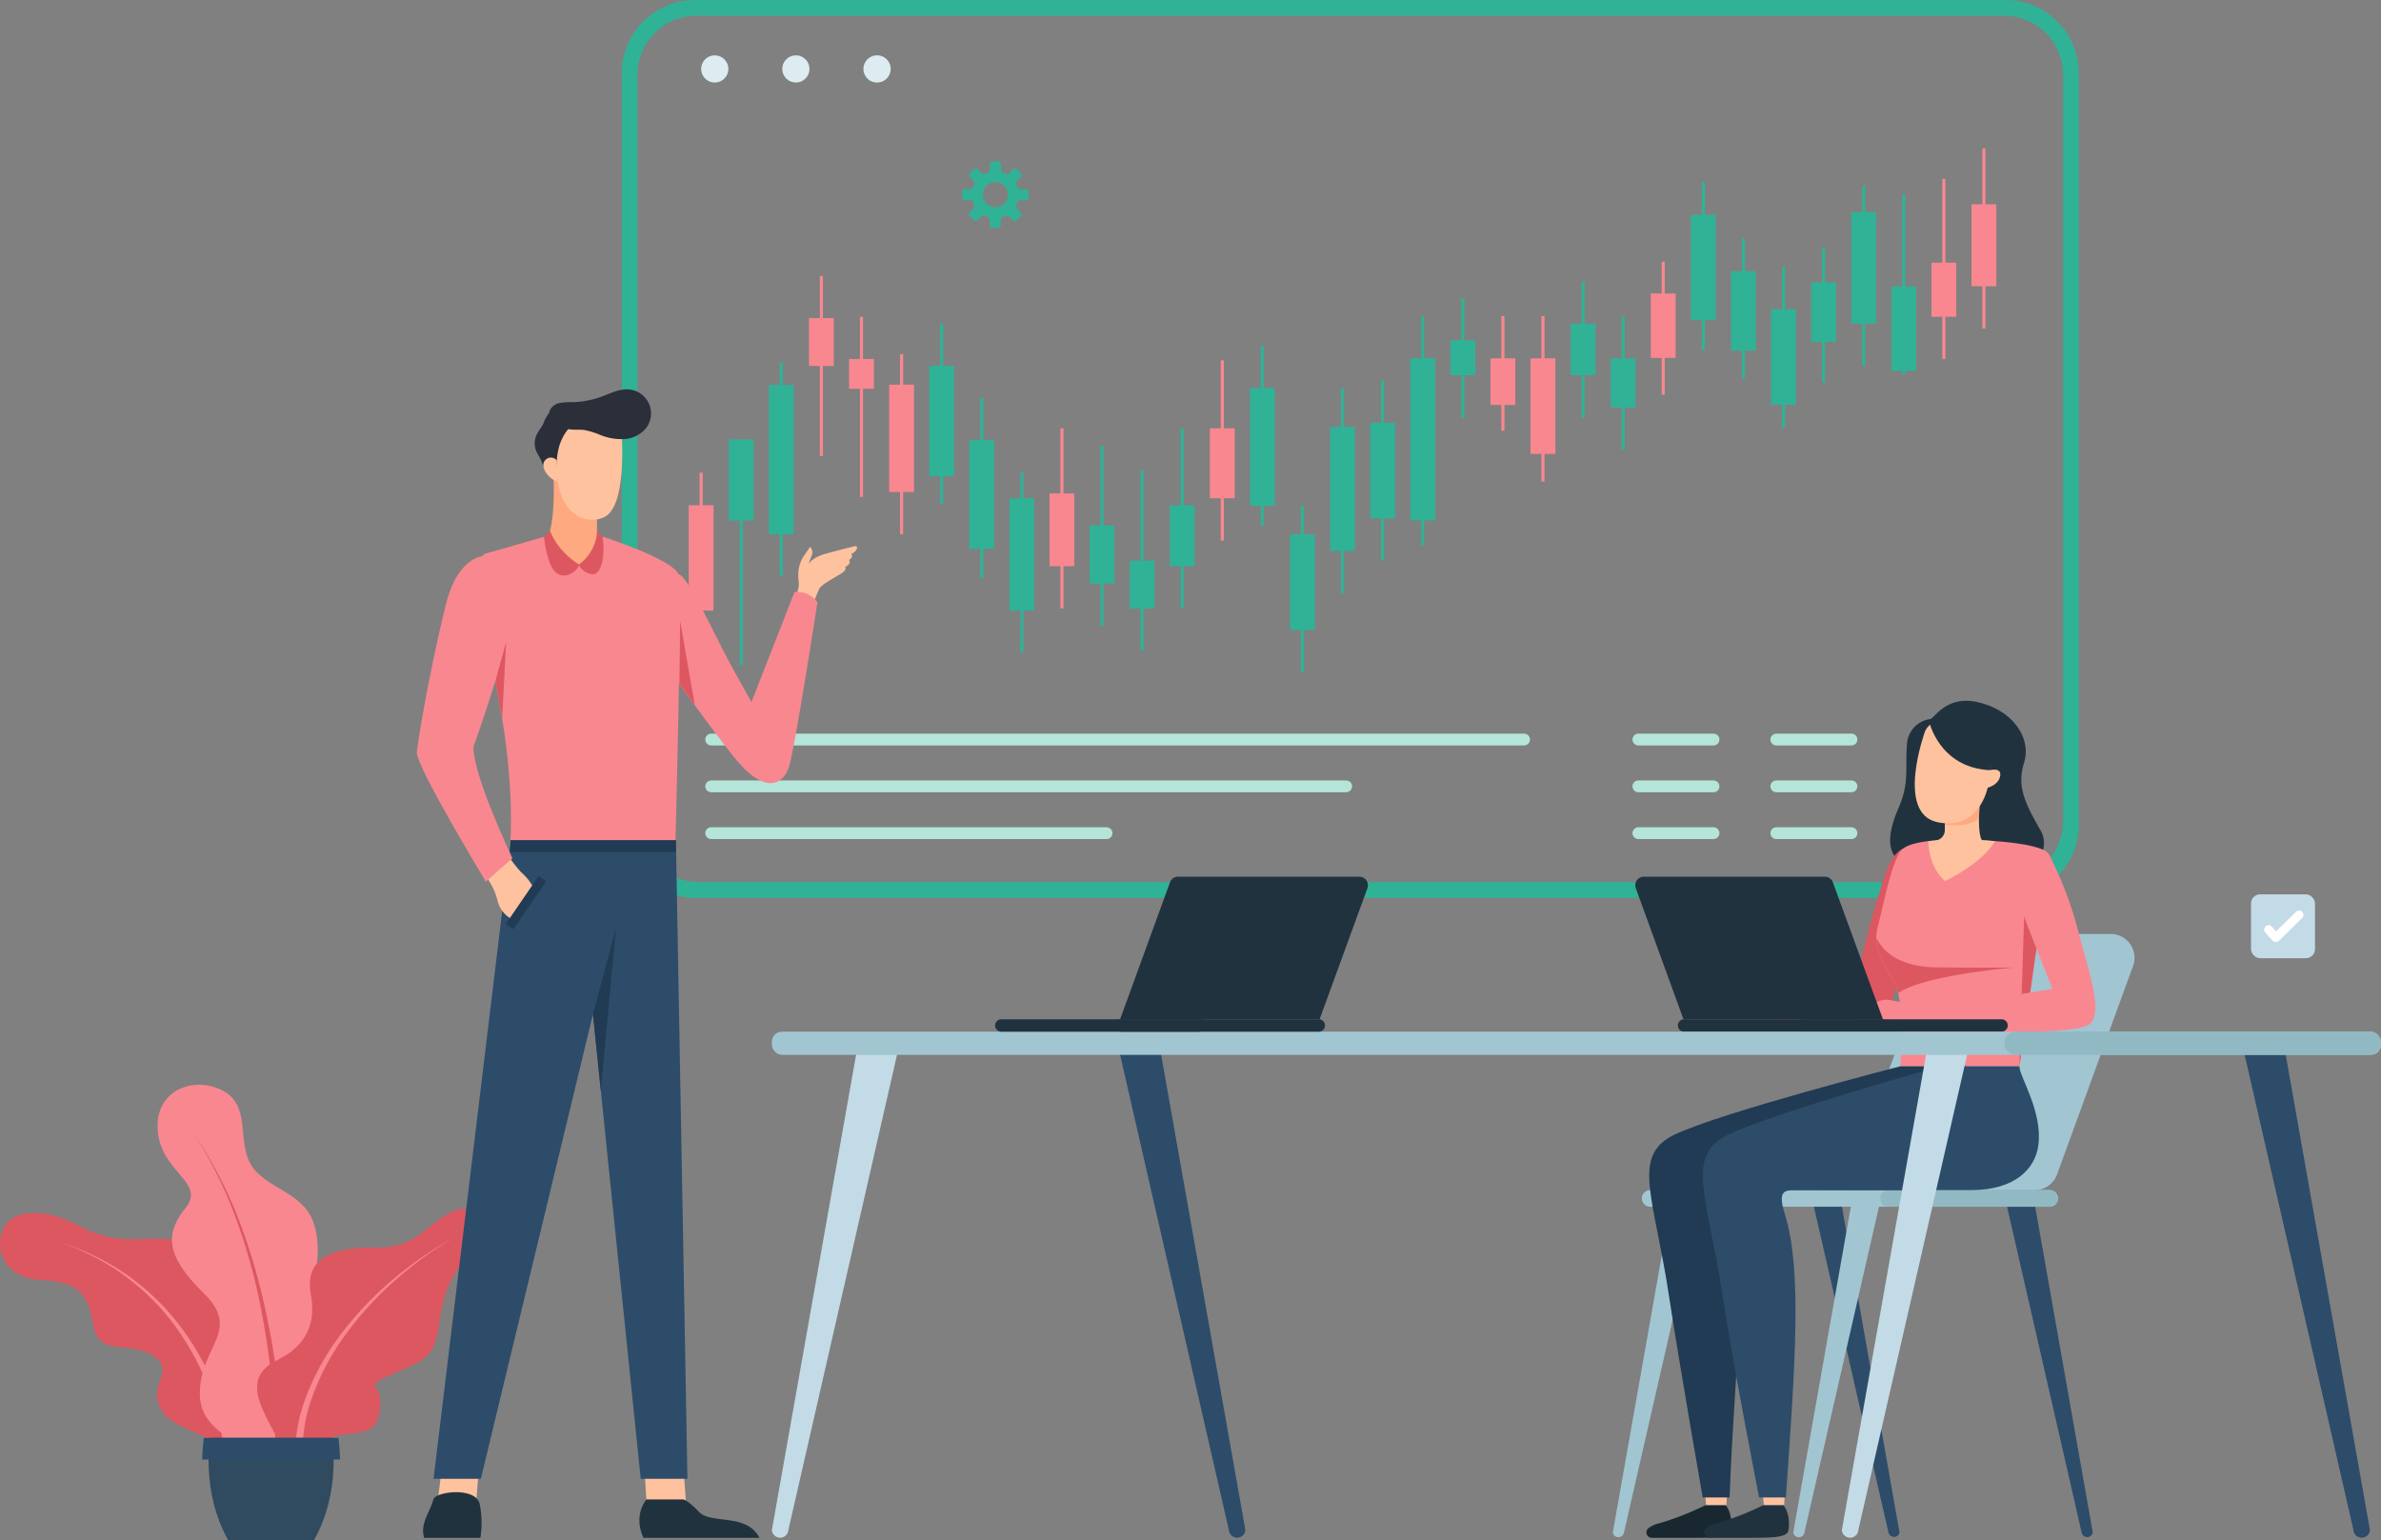 <?xml version="1.0" encoding="UTF-8" standalone="no"?>
<svg
   viewBox="0 0 605.848 391.94"
   version="1.1"
   id="svg2284"
   sodipodi:docname="hero.svg"
   width="605.848"
   height="391.94"
   inkscape:version="1.1 (c4e8f9ed74, 2021-05-24)"
   xmlns:inkscape="http://www.inkscape.org/namespaces/inkscape"
   xmlns:sodipodi="http://sodipodi.sourceforge.net/DTD/sodipodi-0.dtd"
   xmlns="http://www.w3.org/2000/svg"
   xmlns:svg="http://www.w3.org/2000/svg"
   xmlns:rdf="http://www.w3.org/1999/02/22-rdf-syntax-ns#"
   xmlns:cc="http://creativecommons.org/ns#"
   xmlns:dc="http://purl.org/dc/elements/1.1/">
  <rect x="0" y="0" width="605.848" height="391.94" fill="#808080" stroke="none"/>
  <sodipodi:namedview
     pagecolor="#ffffff"
     bordercolor="#666666"
     borderopacity="1"
     objecttolerance="10"
     gridtolerance="10"
     guidetolerance="10"
     inkscape:pageopacity="0"
     inkscape:pageshadow="2"
     inkscape:window-width="1920"
     inkscape:window-height="1025"
     id="namedview2286"
     showgrid="false"
     inkscape:zoom="2.455475"
     inkscape:cx="357.77192"
     inkscape:cy="109.95836"
     inkscape:window-x="0"
     inkscape:window-y="27"
     inkscape:window-maximized="1"
     inkscape:current-layer="svg2284"
     inkscape:pagecheckerboard="1" />
  <defs
     id="defs1968">
    <style
       id="style1966">.cls-1{fill:#fff;}.cls-2{fill:#f0faf7;}.cls-3{fill:#30b296;}.cls-4{fill:#dcecf0;}.cls-15,.cls-5,.cls-6,.cls-7,.cls-8,.cls-9{fill:none;}.cls-5{stroke:#b5e5d9;stroke-width:3px;}.cls-15,.cls-5{stroke-linecap:round;stroke-linejoin:round;}.cls-6,.cls-7{stroke:#f98790;}.cls-6,.cls-7,.cls-8,.cls-9{stroke-miterlimit:10;}.cls-6,.cls-8{stroke-width:0.79px;}.cls-7,.cls-9{stroke-width:6.32px;}.cls-8,.cls-9{stroke:#30b296;}.cls-10{fill:#dd5761;}.cls-11{fill:#f98790;}.cls-12{fill:#304a5f;}.cls-13{fill:#2c4c6a;}.cls-14{fill:#c3dbe6;}.cls-15{stroke:#fff;stroke-width:2.22px;}.cls-16{fill:#ffc29f;}.cls-17{fill:#ffa980;}.cls-18{fill:#2b2f3a;}.cls-19{fill:#21323f;}.cls-20{fill:#203b53;}.cls-21{fill:#a2c5d2;}.cls-22{fill:#91b9c4;}.cls-23{fill:#192730;}</style>
  </defs>
  <line
     class="cls-2"
     x1="30.593"
     y1="391.94"
     x2="635.587"
     y2="391.94"
     id="line1975"
     style="stroke-width:1.001" />
  <path
     id="rect1977"
     style="stroke-width:1.001"
     class="cls-3"
     d="M 176.924 0 C 166.558 0 158.213 8.345 158.213 18.711 L 158.213 209.76 C 158.213 220.126 166.558 228.471 176.924 228.471 L 510.252 228.471 C 520.618 228.471 528.963 220.126 528.963 209.76 L 528.963 18.711 C 528.963 8.345 520.618 0 510.252 0 L 176.924 0 z M 177.244 4 L 509.932 4 A 15.025 15 0 0 1 524.955 19 L 524.955 208.789 A 15.696 15.67 0 0 1 509.25 224.461 L 177.926 224.461 A 15.696 15.67 0 0 1 162.219 208.789 L 162.219 19 A 15.025 15 0 0 1 177.244 4 z " />
  <ellipse
     class="cls-4"
     cx="181.871"
     cy="17.54"
     id="circle1981"
     rx="3.466"
     ry="3.46"
     style="stroke-width:1.001" />
  <ellipse
     class="cls-4"
     cx="202.515"
     cy="17.54"
     id="circle1983"
     rx="3.466"
     ry="3.46"
     style="stroke-width:1.001" />
  <path
     class="cls-4"
     d="m 226.635,17.54 a 3.466,3.46 0 1 1 -3.466,-3.46 3.466,3.46 0 0 1 3.466,3.46 z"
     id="path1985"
     style="stroke-width:1.001" />
  <line
     class="cls-5"
     x1="180.96"
     y1="188.18"
     x2="387.8"
     y2="188.18"
     id="line1987" />
  <line
     class="cls-5"
     x1="180.96"
     y1="200.09"
     x2="342.535"
     y2="200.09"
     id="line1989" />
  <line
     class="cls-5"
     x1="180.96"
     y1="212"
     x2="281.565"
     y2="212"
     id="line1991" />
  <line
     class="cls-5"
     x1="416.888"
     y1="188.18"
     x2="436.009"
     y2="188.18"
     id="line1993" />
  <line
     class="cls-5"
     x1="416.888"
     y1="200.09"
     x2="436.009"
     y2="200.09"
     id="line1995" />
  <line
     class="cls-5"
     x1="416.888"
     y1="212"
     x2="436.009"
     y2="212"
     id="line1997" />
  <line
     class="cls-5"
     x1="451.985"
     y1="188.18"
     x2="471.107"
     y2="188.18"
     id="line1999" />
  <line
     class="cls-5"
     x1="451.985"
     y1="200.09"
     x2="471.107"
     y2="200.09"
     id="line2001" />
  <line
     class="cls-5"
     x1="451.985"
     y1="212"
     x2="471.107"
     y2="212"
     id="line2003" />
  <line
     class="cls-5"
     x1="487.093"
     y1="188.18"
     x2="506.215"
     y2="188.18"
     id="line2005" />
  <line
     class="cls-5"
     x1="487.093"
     y1="200.09"
     x2="506.215"
     y2="200.09"
     id="line2007" />
  <line
     class="cls-5"
     x1="487.093"
     y1="212"
     x2="506.215"
     y2="212"
     id="line2009" />
  <line
     class="cls-6"
     x1="504.812"
     y1="37.75"
     x2="504.812"
     y2="83.59"
     id="line2011" />
  <line
     class="cls-7"
     x1="504.812"
     y1="51.98"
     x2="504.812"
     y2="72.84"
     id="line2013" />
  <line
     class="cls-6"
     x1="494.616"
     y1="45.51"
     x2="494.616"
     y2="91.35"
     id="line2015" />
  <line
     class="cls-7"
     x1="494.616"
     y1="66.84"
     x2="494.616"
     y2="80.6"
     id="line2017" />
  <line
     class="cls-8"
     x1="484.419"
     y1="49.54"
     x2="484.419"
     y2="95.38"
     id="line2019" />
  <line
     class="cls-9"
     x1="484.419"
     y1="72.9"
     x2="484.419"
     y2="94.41"
     id="line2021" />
  <line
     class="cls-8"
     x1="474.212"
     y1="47.27"
     x2="474.212"
     y2="93.12"
     id="line2023" />
  <line
     class="cls-9"
     x1="474.212"
     y1="53.97"
     x2="474.212"
     y2="82.36"
     id="line2025" />
  <line
     class="cls-8"
     x1="464.015"
     y1="62.96"
     x2="464.015"
     y2="97.34"
     id="line2027" />
  <line
     class="cls-9"
     x1="464.015"
     y1="71.83"
     x2="464.015"
     y2="87"
     id="line2029" />
  <line
     class="cls-8"
     x1="453.808"
     y1="67.9"
     x2="453.808"
     y2="108.8"
     id="line2031" />
  <line
     class="cls-9"
     x1="453.808"
     y1="78.65"
     x2="453.808"
     y2="102.98"
     id="line2033" />
  <line
     class="cls-8"
     x1="443.612"
     y1="60.67"
     x2="443.612"
     y2="96.28"
     id="line2035" />
  <line
     class="cls-9"
     x1="443.612"
     y1="69.01"
     x2="443.612"
     y2="89.23"
     id="line2037" />
  <line
     class="cls-8"
     x1="433.415"
     y1="46.39"
     x2="433.415"
     y2="89.05"
     id="line2039" />
  <line
     class="cls-9"
     x1="433.415"
     y1="54.67"
     x2="433.415"
     y2="81.47"
     id="line2041" />
  <line
     class="cls-6"
     x1="423.208"
     y1="66.57"
     x2="423.208"
     y2="100.42"
     id="line2043" />
  <line
     class="cls-7"
     x1="423.208"
     y1="74.68"
     x2="423.208"
     y2="91.07"
     id="line2045" />
  <line
     class="cls-8"
     x1="413.011"
     y1="80.42"
     x2="413.011"
     y2="114.45"
     id="line2047" />
  <line
     class="cls-9"
     x1="413.011"
     y1="91.18"
     x2="413.011"
     y2="103.69"
     id="line2049" />
  <line
     class="cls-8"
     x1="402.815"
     y1="71.6"
     x2="402.815"
     y2="106.34"
     id="line2051" />
  <line
     class="cls-9"
     x1="402.815"
     y1="82.36"
     x2="402.815"
     y2="95.47"
     id="line2053" />
  <line
     class="cls-6"
     x1="392.608"
     y1="80.42"
     x2="392.608"
     y2="122.56"
     id="line2055" />
  <line
     class="cls-7"
     x1="392.608"
     y1="91.18"
     x2="392.608"
     y2="115.51"
     id="line2057" />
  <line
     class="cls-6"
     x1="382.411"
     y1="80.42"
     x2="382.411"
     y2="109.6"
     id="line2059" />
  <line
     class="cls-7"
     x1="382.411"
     y1="91.18"
     x2="382.411"
     y2="103.05"
     id="line2061" />
  <line
     class="cls-8"
     x1="372.214"
     y1="75.84"
     x2="372.214"
     y2="106.34"
     id="line2063" />
  <line
     class="cls-9"
     x1="372.214"
     y1="86.59"
     x2="372.214"
     y2="95.47"
     id="line2065" />
  <line
     class="cls-8"
     x1="362.007"
     y1="80.42"
     x2="362.007"
     y2="138.78"
     id="line2067" />
  <line
     class="cls-9"
     x1="362.007"
     y1="91.18"
     x2="362.007"
     y2="132.43"
     id="line2069" />
  <line
     class="cls-8"
     x1="351.811"
     y1="96.82"
     x2="351.811"
     y2="142.66"
     id="line2071" />
  <line
     class="cls-9"
     x1="351.811"
     y1="107.57"
     x2="351.811"
     y2="131.91"
     id="line2073" />
  <line
     class="cls-8"
     x1="341.614"
     y1="98.76"
     x2="341.614"
     y2="150.95"
     id="line2075" />
  <line
     class="cls-9"
     x1="341.614"
     y1="108.63"
     x2="341.614"
     y2="140.19"
     id="line2077" />
  <line
     class="cls-8"
     x1="331.407"
     y1="128.73"
     x2="331.407"
     y2="171.05"
     id="line2079" />
  <line
     class="cls-9"
     x1="331.407"
     y1="135.96"
     x2="331.407"
     y2="160.29"
     id="line2081" />
  <line
     class="cls-8"
     x1="321.21"
     y1="87.96"
     x2="321.21"
     y2="133.8"
     id="line2083" />
  <line
     class="cls-9"
     x1="321.21"
     y1="98.71"
     x2="321.21"
     y2="128.69"
     id="line2085" />
  <line
     class="cls-6"
     x1="311.014"
     y1="91.71"
     x2="311.014"
     y2="137.55"
     id="line2087" />
  <line
     class="cls-7"
     x1="311.014"
     y1="108.98"
     x2="311.014"
     y2="126.79"
     id="line2089" />
  <line
     class="cls-8"
     x1="300.807"
     y1="108.98"
     x2="300.807"
     y2="154.83"
     id="line2091" />
  <line
     class="cls-9"
     x1="300.807"
     y1="128.56"
     x2="300.807"
     y2="144.07"
     id="line2093" />
  <line
     class="cls-8"
     x1="290.61"
     y1="119.74"
     x2="290.61"
     y2="165.58"
     id="line2095" />
  <line
     class="cls-9"
     x1="290.61"
     y1="142.66"
     x2="290.61"
     y2="154.83"
     id="line2097" />
  <line
     class="cls-8"
     x1="280.403"
     y1="113.39"
     x2="280.403"
     y2="159.23"
     id="line2099" />
  <line
     class="cls-9"
     x1="280.403"
     y1="133.67"
     x2="280.403"
     y2="148.48"
     id="line2101" />
  <line
     class="cls-6"
     x1="270.207"
     y1="108.98"
     x2="270.207"
     y2="154.83"
     id="line2103" />
  <line
     class="cls-7"
     x1="270.207"
     y1="125.56"
     x2="270.207"
     y2="144.07"
     id="line2105" />
  <line
     class="cls-8"
     x1="260.01"
     y1="120.28"
     x2="260.01"
     y2="166.12"
     id="line2107" />
  <line
     class="cls-9"
     x1="260.01"
     y1="126.81"
     x2="260.01"
     y2="155.37"
     id="line2109" />
  <line
     class="cls-8"
     x1="249.803"
     y1="101.21"
     x2="249.803"
     y2="147.06"
     id="line2111" />
  <line
     class="cls-9"
     x1="249.803"
     y1="111.97"
     x2="249.803"
     y2="139.65"
     id="line2113" />
  <line
     class="cls-8"
     x1="239.606"
     y1="82.35"
     x2="239.606"
     y2="128.2"
     id="line2115" />
  <line
     class="cls-9"
     x1="239.606"
     y1="93.11"
     x2="239.606"
     y2="121.14"
     id="line2117" />
  <line
     class="cls-6"
     x1="229.409"
     y1="90.11"
     x2="229.409"
     y2="135.95"
     id="line2119" />
  <line
     class="cls-7"
     x1="229.409"
     y1="97.87"
     x2="229.409"
     y2="125.2"
     id="line2121" />
  <line
     class="cls-6"
     x1="219.203"
     y1="80.6"
     x2="219.203"
     y2="126.44"
     id="line2123" />
  <line
     class="cls-7"
     x1="219.203"
     y1="91.35"
     x2="219.203"
     y2="98.93"
     id="line2125" />
  <line
     class="cls-6"
     x1="209.006"
     y1="70.19"
     x2="209.006"
     y2="116.04"
     id="line2127" />
  <line
     class="cls-7"
     x1="209.006"
     y1="80.95"
     x2="209.006"
     y2="93.12"
     id="line2129" />
  <line
     class="cls-8"
     x1="198.809"
     y1="92.32"
     x2="198.809"
     y2="146.72"
     id="line2131" />
  <line
     class="cls-9"
     x1="198.809"
     y1="97.96"
     x2="198.809"
     y2="135.96"
     id="line2133" />
  <line
     class="cls-8"
     x1="188.602"
     y1="123.44"
     x2="188.602"
     y2="169.28"
     id="line2135" />
  <line
     class="cls-9"
     x1="188.602"
     y1="111.81"
     x2="188.602"
     y2="132.44"
     id="line2137" />
  <line
     class="cls-6"
     x1="178.406"
     y1="120.27"
     x2="178.406"
     y2="166.12"
     id="line2139" />
  <line
     class="cls-7"
     x1="178.406"
     y1="128.56"
     x2="178.406"
     y2="155.36"
     id="line2141" />
  <path
     class="cls-3"
     d="m 261.102,48.13 h -1.522 a 0.651,0.65 0 0 1 -0.611,-0.43 4.527,4.52 0 0 0 -0.361,-0.88 0.641,0.64 0 0 1 0.12,-0.73 l 1.082,-1.08 a 0.631,0.63 0 0 0 0,-0.9 l -1.082,-1.09 a 0.651,0.65 0 0 0 -0.911,0 l -1.082,1.08 a 0.641,0.64 0 0 1 -0.731,0.12 6.641,6.63 0 0 0 -0.871,-0.36 0.651,0.65 0 0 1 -0.441,-0.61 v -1.52 a 0.631,0.63 0 0 0 -0.641,-0.64 h -1.533 a 0.631,0.63 0 0 0 -0.641,0.64 v 1.52 a 0.651,0.65 0 0 1 -0.441,0.61 6.641,6.63 0 0 0 -0.871,0.36 0.641,0.64 0 0 1 -0.731,-0.12 l -1.082,-1.08 a 0.651,0.65 0 0 0 -0.911,0 l -1.082,1.09 a 0.631,0.63 0 0 0 0,0.9 l 1.082,1.08 a 0.641,0.64 0 0 1 0.12,0.73 4.527,4.52 0 0 0 -0.361,0.88 0.651,0.65 0 0 1 -0.611,0.43 h -1.522 a 0.651,0.65 0 0 0 -0.651,0.64 v 1.54 a 0.651,0.65 0 0 0 0.651,0.64 h 1.482 a 0.651,0.65 0 0 1 0.611,0.43 4.708,4.7 0 0 0 0.361,0.87 0.641,0.64 0 0 1 -0.12,0.73 l -1.082,1.08 a 0.651,0.65 0 0 0 0,0.91 l 1.082,1.09 a 0.651,0.65 0 0 0 0.911,0 l 1.082,-1.08 a 0.611,0.61 0 0 1 0.731,-0.12 6.641,6.63 0 0 0 0.871,0.36 0.631,0.63 0 0 1 0.441,0.6 v 1.53 a 0.641,0.64 0 0 0 0.641,0.64 h 1.533 a 0.641,0.64 0 0 0 0.641,-0.64 v -1.48 a 0.631,0.63 0 0 1 0.441,-0.6 6.641,6.63 0 0 0 0.871,-0.4 0.611,0.61 0 0 1 0.731,0.12 l 1.082,1.08 a 0.651,0.65 0 0 0 0.911,0 l 1.082,-1.09 a 0.651,0.65 0 0 0 0,-0.91 l -1.082,-1.08 a 0.641,0.64 0 0 1 -0.12,-0.73 4.708,4.7 0 0 0 0.361,-0.87 0.651,0.65 0 0 1 0.611,-0.43 h 1.522 a 0.651,0.65 0 0 0 0.651,-0.64 v -1.55 a 0.651,0.65 0 0 0 -0.611,-0.64 z m -7.823,4.6 a 3.195,3.19 0 1 1 3.195,-3.19 3.185,3.18 0 0 1 -3.195,3.19 z"
     id="path2143"
     style="stroke-width:1.001" />
  <path
     class="cls-10"
     d="m 59.039,372.35 c 0,-4.91 9.536,-18.72 8.083,-24.23 -2.905,-11 -13.412,-7.76 -12.39,-20.13 0.591,-7.1 -3.916,-13.69 -17.469,-12.74 -13.552,0.95 -16.687,-4.32 -23.699,-5.97 -7.012,-1.65 -11.649,-0.11 -13.142,4.45 -1.492,4.56 0.791,11.33 9.636,11.94 8.845,0.61 12.11,2.2 13.622,11.2 1.512,9 9.135,3.72 15.776,8.5 5.379,3.88 -3.005,7.53 2.374,14.5 3.275,4.24 14.584,5.19 17.208,12.48 z"
     id="path2145"
     style="stroke-width:1.001" />
  <path
     class="cls-11"
     d="M 57.216,370.76 A 67.531,67.42 0 0 0 44.455,337.28 59.708,59.61 0 0 0 15.327,316.16 60.159,60.06 0 0 1 45.247,336.68 68.923,68.81 0 0 1 59.19,370.54 Z"
     id="path2147"
     style="stroke-width:1.001" />
  <path
     class="cls-11"
     d="m 71.129,370.32 c 0,0 -19.963,-2.9 -20.273,-15.24 -0.311,-12.34 10.878,-16.35 1.002,-26 -9.876,-9.65 -9.826,-15.27 -4.628,-21.74 5.199,-6.47 -6.18,-8.95 -7.092,-19.53 -0.911,-10.58 9.335,-14.1 16.547,-10.29 7.212,3.81 3.616,12.62 7.092,18.71 3.476,6.09 13.292,7 15.966,14.77 2.674,7.77 -0.391,14.37 0.26,20.21 0.651,5.84 7.893,12 9.015,20.61 1.122,8.61 -14.253,17.92 -17.889,18.5 z"
     id="path2149"
     style="stroke-width:1.001" />
  <path
     class="cls-10"
     d="m 70.047,374.11 a 187.909,187.6 0 0 0 -0.881,-22.33 197.535,197.21 0 0 0 -3.446,-22.13 150.618,150.37 0 0 0 -6.37,-21.48 112.685,112.5 0 0 0 -10.177,-20 114.068,113.88 0 0 1 10.637,19.8 151.95,151.7 0 0 1 6.841,21.46 196.673,196.35 0 0 1 4.007,22.19 186.577,186.27 0 0 1 1.382,22.56 z"
     id="path2151"
     style="stroke-width:1.001" />
  <path
     class="cls-10"
     d="m 96.421,360.16 c 2.003,-9.06 -5.168,-6.63 3.255,-10.41 8.424,-3.78 10.828,-4 12.02,-12.68 1.192,-8.68 3.516,-14.77 10.067,-18.78 6.551,-4.01 0.26,-13.37 -6.801,-9.91 -7.062,3.46 -9.065,9.32 -19.382,9.08 -11.629,-0.27 -18.16,3.05 -16.477,12 1.312,7 -1.002,12.93 -8.374,16.52 -12.561,6.12 0.561,17.48 4.407,29.93 6.661,-17.1 19.292,-6.7 21.285,-15.75 z"
     id="path2153"
     style="stroke-width:1.001" />
  <path
     class="cls-11"
     d="m 75.276,374.18 a 41.198,41.13 0 0 1 2.624,-18.8 63.855,63.75 0 0 1 9.265,-16.43 85.641,85.5 0 0 1 13.021,-13.54 97.21,97.05 0 0 1 15.475,-10.61 96.449,96.29 0 0 0 -15.145,11 85.821,85.68 0 0 0 -12.571,13.76 63.194,63.09 0 0 0 -8.644,16.31 39.585,39.52 0 0 0 -2.003,18 z"
     id="path2155"
     style="stroke-width:1.001" />
  <path
     class="cls-12"
     d="m 53.52,365.87 h 30.931 c 0,0 2.534,13.42 -4.568,26.07 H 58.078 c -7.092,-12.65 -4.557,-26.07 -4.557,-26.07 z"
     id="path2157"
     style="stroke-width:1.001" />
  <path
     class="cls-13"
     d="m 51.427,371.37 c 0.13,-3.42 0.431,-5.5 0.431,-5.5 h 34.246 c 0,0 0.311,2.08 0.441,5.5 z"
     id="path2159"
     style="stroke-width:1.001" />
  <rect
     class="cls-14"
     x="572.774"
     y="227.57"
     width="16.277"
     height="16.25"
     rx="2.304"
     id="rect2161"
     style="stroke-width:1.001" />
  <polyline
     class="cls-15"
     points="618.53 299.67 620.38 301.73 626.29 295.93"
     id="polyline2163"
     transform="matrix(1.002,0,0,1,-42.528,-63.13)" />
  <polygon
     class="cls-16"
     points="215.44,429 216.67,445.84 206.65,445.84 205.67,429.62 "
     id="polygon2165"
     transform="matrix(1.002,0,0,1,-42.528,-63.13)" />
  <polygon
     class="cls-16"
     points="164.38,432.35 163.36,445.48 153.59,445.18 155.34,430.96 "
     id="polygon2167"
     transform="matrix(1.002,0,0,1,-42.528,-63.13)" />
  <polygon
     class="cls-13"
     points="152.54,439.42 164.55,439.42 193.02,321.19 205.15,439.42 217.01,439.42 214.09,276.94 172.15,276.94 "
     id="polygon2169"
     transform="matrix(1.002,0,0,1,-42.528,-63.13)" />
  <path
     class="cls-16"
     d="m 201.433,154.02 c 0,0 2.003,-3.82 1.833,-5.58 -0.17,-1.76 -0.501,-4.27 1.292,-7 0.421,-0.63 1.583,-2.3 1.583,-2.3 a 2.093,2.09 0 0 1 0.461,2.1 18.53,18.5 0 0 0 -0.841,2.24 c 0,0 0.871,-1.57 4.167,-2.53 1.543,-0.45 7.623,-2 7.623,-2 0.861,0 0.741,1.24 -0.952,2 0,0 0.751,0.78 -0.631,1.56 0,0 1.002,0.73 -0.952,1.8 0,0 0.761,0.61 -1.222,1.8 -1.773,1.06 -4.638,2.59 -5.269,3.6 a 39.886,39.82 0 0 0 -2.214,6 z"
     id="path2171"
     style="stroke-width:1.001" />
  <path
     class="cls-11"
     d="m 138.41,136.59 c 0,0 -12.22,3.57 -15.025,4.3 -2.805,0.73 0,18.38 3.796,38.65 3.796,20.27 2.694,34.27 2.694,34.27 h 42.009 c 0,0 1.753,-65.45 0.781,-67.67 -1.753,-4 -19.372,-9.6 -19.372,-9.6 z"
     id="path2173"
     style="stroke-width:1.001" />
  <path
     class="cls-17"
     d="m 140.874,122.09 c 0,0 0.411,10.05 -1.342,14.08 l 2.144,4.06 5.649,3.43 3.576,-2.68 1.002,-3.06 v -15.83 z"
     id="path2175"
     style="stroke-width:1.001" />
  <path
     class="cls-18"
     d="m 136.397,114.67 a 5.319,5.31 0 0 1 0.12,-4 c 0.471,-1 1.252,-1.88 1.753,-2.89 a 9.245,9.23 0 0 1 1.372,-2.6 3.145,3.14 0 0 1 2.785,-0.74 5.108,5.1 0 0 1 2.544,1.48 7.462,7.45 0 0 1 1.953,3.56 12.02,12 0 0 1 -0.14,4.95 8.294,8.28 0 0 1 -1.743,4.11 4.808,4.8 0 0 1 -3.135,1.53 c -1.172,0.1 -2.865,-0.23 -3.526,-1.33 -0.321,-0.53 -0.471,-1.17 -0.761,-1.73 -0.391,-0.8 -0.851,-1.52 -1.222,-2.34 z"
     id="path2177"
     style="stroke-width:1.001" />
  <path
     class="cls-16"
     d="m 157.892,106.08 c 0,0 2.434,22.27 -4.087,25.47 -4.227,2.08 -10.958,-0.14 -12.02,-10.06 -1.062,-9.92 3.446,-14.75 8.664,-15.41 a 24.43,24.39 0 0 1 7.442,0 z"
     id="path2179"
     style="stroke-width:1.001" />
  <path
     class="cls-16"
     d="m 141.675,117.16 a 1.923,1.92 0 0 0 -3.005,0 c -1.462,1.66 1.212,5.11 3.235,5.28 z"
     id="path2181"
     style="stroke-width:1.001" />
  <path
     class="cls-18"
     d="m 145.091,109.26 c 1.212,0.16 2.444,0 3.646,0.17 a 19.843,19.81 0 0 1 4.077,1.28 14.193,14.17 0 0 0 6.24,1 7.703,7.69 0 0 0 5.449,-2.92 6.15,6.14 0 0 0 -4.477,-9.7 c -2.414,-0.2 -4.678,1 -6.951,1.84 a 23.569,23.53 0 0 1 -7.572,1.41 14.604,14.58 0 0 0 -3.175,0.22 3.466,3.46 0 0 0 -2.434,1.87 c -0.501,1.27 0.321,2.25 1.252,3 a 8.214,8.2 0 0 0 3.946,1.83 z"
     id="path2183"
     style="stroke-width:1.001" />
  <path
     class="cls-10"
     d="m 139.952,134.96 c 0,0 1.412,4.86 7.372,8.7 -0.19,1.82 -5.309,5.52 -7.492,-0.57 a 31.332,31.28 0 0 1 -1.422,-6.5 z"
     id="path2185"
     style="stroke-width:1.001" />
  <path
     class="cls-10"
     d="m 147.324,143.66 a 11.489,11.47 0 0 0 4.628,-8.54 l 1.372,1.42 c 0,0 1.002,6.07 -1.132,8.87 -1.472,1.92 -4.668,-0.54 -4.868,-1.75 z"
     id="path2187"
     style="stroke-width:1.001" />
  <path
     class="cls-16"
     d="m 127.021,214.45 c 0,0 4.237,6.41 6.01,7.87 a 14.935,14.91 0 0 1 3.235,4.55 l -5.389,7.31 a 7.162,7.15 0 0 1 -4.257,-4.94 c -1.002,-3.86 -2.003,-4.29 -3.666,-8 l -1.683,-3.72 z"
     id="path2189"
     style="stroke-width:1.001" />
  <path
     class="cls-11"
     d="m 122.744,141.53 c 0,0 -6.22,0.38 -9.145,11.76 -2.925,11.38 -6.561,30.08 -7.532,38.06 -0.411,3.37 17.579,33 17.579,33 0,0 3.576,-3.24 6.751,-5.94 0,0 -9.936,-20.75 -9.936,-28.33 0,0 8.915,-24.75 9.205,-32.23 0.29,-7.48 0.361,-15.54 -6.921,-16.32 z"
     id="path2191"
     style="stroke-width:1.001" />
  <path
     class="cls-11"
     d="m 172.696,146.14 c 2.334,0.35 9.446,16.19 13.973,24.36 l 4.537,8.16 10.948,-28 a 6.24,6.23 0 0 1 5.85,2.63 c 0,0 -5.85,37.77 -7.302,42 -1.452,4.23 -6.01,7.29 -14.023,-2.77 -8.013,-10.06 -21.906,-29.61 -23.038,-31.8 -1.132,-2.19 -4.437,-16.62 9.055,-14.58 z"
     id="path2193"
     style="stroke-width:1.001" />
  <path
     class="cls-19"
     d="m 164.463,381.54 h 9.365 c 0,0 1.002,0 4.087,3.21 3.085,3.21 12.02,0.15 15.345,6.57 h -29.519 c 0,0 -2.785,-5.11 0.721,-9.78 z"
     id="path2195"
     style="stroke-width:1.001" />
  <path
     class="cls-19"
     d="m 107.93,391.32 c -1.122,-3.75 1.512,-6.47 2.334,-9.78 0.511,-2 10.768,-3.3 11.789,1.17 a 24.54,24.5 0 0 1 0.19,8.61 z"
     id="path2197"
     style="stroke-width:1.001" />
  <rect
     class="cls-20"
     x="-121.763"
     y="239.124"
     width="14.738"
     height="2.333"
     transform="matrix(0.565,-0.825,0.826,0.563,0,0)"
     id="rect2199"
     style="stroke-width:1.001" />
  <rect
     class="cls-20"
     x="129.906"
     y="213.81"
     width="42.069"
     height="3.01"
     id="rect2201"
     style="stroke-width:1.001" />
  <polygon
     class="cls-20"
     points="193.02,321.19 198.85,299.38 195.01,340.61 "
     id="polygon2203"
     transform="matrix(1.002,0,0,1,-42.528,-63.13)" />
  <polygon
     class="cls-10"
     points="214.97,237.12 215.16,221.13 218.88,242.51 "
     id="polygon2205"
     transform="matrix(1.002,0,0,1,-42.528,-63.13)" />
  <path
     class="cls-10"
     d="m 126.06,173.27 2.724,-9.9 -1.002,19.35 c 0,0 -1.653,-8.46 -1.723,-9.45 z"
     id="path2207"
     style="stroke-width:1.001" />
  <path
     class="cls-13"
     d="m 529.673,389.95 -19.452,-85 h 7.262 l 15.025,85 a 1.442,1.44 0 0 1 -2.835,0 z"
     id="path2209"
     style="stroke-width:1.001" />
  <path
     class="cls-13"
     d="m 480.522,389.95 -19.452,-85 h 7.242 l 15.025,85 a 1.442,1.44 0 0 1 -2.815,0 z"
     id="path2211"
     style="stroke-width:1.001" />
  <path
     class="cls-21"
     d="m 413.222,389.95 19.452,-85 h -7.272 l -15.025,85 a 1.442,1.44 0 0 0 2.845,0 z"
     id="path2213"
     style="stroke-width:1.001" />
  <path
     class="cls-21"
     d="m 537.065,237.65 h -39.565 a 6.08,6.07 0 0 0 -5.699,4 l -19.342,53.06 a 6.07,6.06 0 0 0 5.699,8.13 h 39.555 a 6.08,6.07 0 0 0 5.709,-4 l 19.342,-53.06 a 6.07,6.06 0 0 0 -5.699,-8.13 z"
     id="path2215"
     style="stroke-width:1.001" />
  <path
     class="cls-21"
     d="M 521.54,307.06 H 419.883 a 2.113,2.11 0 0 1 -2.113,-2.12 v 0 a 2.113,2.11 0 0 1 2.113,-2.11 h 101.657 a 2.123,2.12 0 0 1 2.123,2.11 v 0 a 2.123,2.12 0 0 1 -2.123,2.12 z"
     id="path2217"
     style="stroke-width:1.001" />
  <path
     class="cls-22"
     d="m 521.54,307.06 h -40.997 a 2.123,2.12 0 0 1 -2.123,-2.12 v 0 a 2.123,2.12 0 0 1 2.123,-2.11 h 40.997 a 2.123,2.12 0 0 1 2.123,2.11 v 0 a 2.123,2.12 0 0 1 -2.123,2.12 z"
     id="path2219"
     style="stroke-width:1.001" />
  <path
     class="cls-21"
     d="m 459.137,389.95 19.452,-85 h -7.272 l -15.025,85 a 1.442,1.44 0 0 0 2.845,0 z"
     id="path2221"
     style="stroke-width:1.001" />
  <path
     class="cls-19"
     d="m 491.55,182.92 a 6.861,6.85 0 0 0 -6.33,6.63 c -0.491,6.32 0.651,9.6 -2.083,15.92 -2.734,6.32 -4.928,14.81 6.461,15.58 11.389,0.77 14.905,0.3 18.41,3 3.506,2.7 15.455,-5.54 11.178,-12.84 -4.277,-7.3 -5.92,-11.47 -4.167,-17.11 1.753,-5.64 -1.943,-11.82 -8.764,-14.49 -5.729,-2.21 -10.427,-1.87 -14.704,3.31 z"
     id="path2223"
     style="stroke-width:1.001" />
  <path
     class="cls-10"
     d="m 488.586,219.11 c 0,0 1.593,5 -2.324,19.25 -3.916,14.25 -5.199,19 -8.895,21.69 -2.284,1.65 -28.186,1.65 -28.186,1.65 v -7.29 l 22.787,-2.77 c 0,0 2.885,-14.12 5.8,-23 1.002,-3.06 2.704,-11 6.3,-12.59 3.596,-1.59 4.517,3.06 4.517,3.06 z"
     id="path2225"
     style="stroke-width:1.001" />
  <path
     class="cls-11"
     d="m 517.854,243.52 c -1.082,8.06 -4.007,27.81 -4.007,27.81 h -30.29 c 0,0 0.911,-12.08 -0.571,-18.64 a 9.856,9.84 0 0 0 -1.072,-2.95 c -2.354,-3.75 -4.457,-7.25 -4.477,-11.11 a 10.958,10.94 0 0 1 0.381,-2.89 c 1.362,-5.05 3.406,-16.24 5.94,-19.35 2.534,-3.11 15.165,-2.72 15.165,-2.72 0,0 16.507,0.05 21.455,2.81 1.312,0.74 1.823,2.4 1.923,4.38 0.341,6.17 -3.646,16.56 -4.447,22.66 z"
     id="path2227"
     style="stroke-width:1.001" />
  <path
     class="cls-10"
     d="m 512.966,246.15 c 0,0 -23.098,1.85 -29.979,6.54 a 9.856,9.84 0 0 0 -1.072,-2.95 c -2.354,-3.75 -4.457,-7.25 -4.477,-11.11 1.533,3.17 5.429,7.39 15.365,7.52 15.976,0.18 20.163,0 20.163,0 z"
     id="path2229"
     style="stroke-width:1.001" />
  <path
     class="cls-10"
     d="m 517.854,243.52 c -1.082,8.06 -4.007,27.81 -4.007,27.81 l 1.452,-46.67 7.012,-3.8 c 0.331,6.17 -3.656,16.56 -4.457,22.66 z"
     id="path2231"
     style="stroke-width:1.001" />
  <path
     class="cls-11"
     d="m 506.205,255.33 c 0,0 -14.454,0.53 -19.031,0.83 a 31.802,31.75 0 0 0 -6.681,-1.75 c -3.876,-0.3 -7.282,3.57 -8.304,7.29 h 33.485 z"
     id="path2233"
     style="stroke-width:1.001" />
  <path
     class="cls-11"
     d="m 521.67,218.03 a 94.535,94.38 0 0 1 7.012,18.44 c 2.775,10.5 6.571,21.15 3.065,24.06 -3.506,2.91 -26.043,1.75 -26.043,1.75 l -0.581,-7.87 17.138,-2.77 c 0,0 -6.471,-16.19 -7.492,-19.11 -1.022,-2.92 -1.803,-11.89 1.803,-13.45 3.606,-1.56 5.098,-1.05 5.098,-1.05 z"
     id="path2235"
     style="stroke-width:1.001" />
  <polygon
     class="cls-16"
     points="481.31,437.92 480.85,446.15 475.69,446.15 475.02,438.54 "
     id="polygon2237"
     transform="matrix(1.002,0,0,1,-42.528,-63.13)" />
  <path
     class="cls-23"
     d="m 439.114,383.02 c 0,0 1.903,2 1.272,6.35 -0.3,2.08 -4.828,1.94 -12.47,1.94 h -7.603 a 1.372,1.37 0 0 1 -0.881,-2.43 6.01,6 0 0 1 2.003,-1.05 72.209,72.09 0 0 0 12.481,-4.81 z"
     id="path2239"
     style="stroke-width:1.001" />
  <path
     class="cls-20"
     d="m 500.235,271.33 c 0,2.62 6.01,11.52 4.788,20.2 -0.781,5.68 -5.679,11.3 -17.088,11.3 -15.586,0 -40.426,-0.17 -44.483,0 -3.225,0.13 -4.758,0.2 -2.875,6.27 4.477,14.37 0.691,38.83 -0.481,71.94 h -6.841 c 0,0 -6.01,-34.36 -8.534,-51 -3.896,-25.86 -9.816,-36 1.462,-41.37 11.92,-5.67 57.384,-17.35 57.384,-17.35 z"
     id="path2241"
     style="stroke-width:1.001" />
  <polygon
     class="cls-16"
     points="495.98,437.92 495.51,446.15 490.36,446.15 489.69,438.54 "
     id="polygon2243"
     transform="matrix(1.002,0,0,1,-42.528,-63.13)" />
  <path
     class="cls-19"
     d="m 453.798,383.02 c 0,0 1.903,2 1.282,6.35 -0.3,2.08 -4.828,1.94 -12.47,1.94 h -7.603 a 1.372,1.37 0 0 1 -0.881,-2.43 5.82,5.81 0 0 1 2.003,-1.05 72.629,72.51 0 0 0 12.491,-4.81 z"
     id="path2245"
     style="stroke-width:1.001" />
  <path
     class="cls-13"
     d="m 513.847,271.33 c -0.05,2.62 6.01,11.52 4.798,20.2 -0.791,5.68 -5.679,11.3 -17.098,11.3 h -44.483 c -3.225,0 -4.758,0.2 -2.865,6.27 4.467,14.37 2.474,39.12 0.23,71.94 h -6.821 c 0,0 -6.741,-34.36 -9.245,-51 -3.896,-25.86 -9.816,-36 1.462,-41.37 11.92,-5.67 53.919,-17.35 53.919,-17.35 z"
     id="path2247"
     style="stroke-width:1.001" />
  <path
     class="cls-16"
     d="m 490.669,214.03 c 0,0 -0.09,6.44 4.287,10.14 0,0 9.295,-4.33 12.651,-10.13 a 87.915,87.77 0 0 0 -16.938,-0.01 z"
     id="path2249"
     style="stroke-width:1.001" />
  <path
     class="cls-16"
     d="m 492.562,213.87 a 2.694,2.69 0 0 0 2.294,-2.91 c 0,-2.69 0.26,-7.79 0.26,-7.79 l 8.624,0.73 c 0,0 -0.731,8.43 0.661,10 l 1.382,1.55 c 0,0 -11.839,1.95 -13.222,-1.58 z"
     id="path2251"
     style="stroke-width:1.001" />
  <path
     class="cls-17"
     d="m 494.856,209.87 c 0,0 5.669,0.87 8.694,-1.53 l 0.19,-4.45 -8.885,1.92 z"
     id="path2253"
     style="stroke-width:1.001" />
  <path
     class="cls-16"
     d="m 489.838,186.06 c 0,0 -7.592,20.8 3.075,23.13 10.668,2.33 12.851,-8.75 12.851,-8.75 0,0 2.755,-0.65 3.185,-3 0.431,-2.35 -2.795,-1.43 -2.795,-1.43 0,0 2.835,-8.55 -3.606,-11.43 -6.761,-3.06 -11.389,-1.48 -12.711,1.48 z"
     id="path2255"
     style="stroke-width:1.001" />
  <path
     class="cls-19"
     d="m 490.859,183.52 c 0,0 2.444,11.67 15.295,12.45 0,0 3.315,-8.27 1.072,-11.77 -2.244,-3.5 -12.571,-5.69 -16.367,-0.68 z"
     id="path2257"
     style="stroke-width:1.001" />
  <path
     class="cls-19"
     d="M 479.12,259.36 H 428.357 L 416.227,226 a 2.184,2.18 0 0 1 2.003,-2.92 h 46.146 a 2.184,2.18 0 0 1 2.003,1.43 z"
     id="path2259"
     style="stroke-width:1.001" />
  <path
     class="cls-19"
     d="M 509.3,262.51 H 458.847 a 1.573,1.57 0 0 1 -1.583,-1.57 v 0 a 1.583,1.58 0 0 1 1.583,-1.58 h 50.453 a 1.573,1.57 0 0 1 1.573,1.58 v 0 a 1.573,1.57 0 0 1 -1.573,1.57 z"
     id="path2261"
     style="stroke-width:1.001" />
  <path
     class="cls-19"
     d="m 478.96,262.51 h -50.453 a 1.573,1.57 0 0 1 -1.573,-1.57 v 0 a 1.573,1.57 0 0 1 1.573,-1.58 h 50.453 a 1.583,1.58 0 0 1 1.583,1.58 v 0 a 1.573,1.57 0 0 1 -1.583,1.57 z"
     id="path2263"
     style="stroke-width:1.001" />
  <path
     class="cls-13"
     d="M 598.837,389.32 570.48,265.46 h 10.597 l 21.956,123.86 a 2.103,2.1 0 0 1 -4.197,0 z"
     id="path2265"
     style="stroke-width:1.001" />
  <path
     class="cls-13"
     d="M 312.686,389.32 284.34,265.46 h 10.597 l 21.946,123.86 a 2.103,2.1 0 0 1 -4.197,0 z"
     id="path2267"
     style="stroke-width:1.001" />
  <path
     class="cls-14"
     d="m 200.602,389.32 28.317,-123.86 h -10.567 l -21.946,123.86 a 2.103,2.1 0 0 0 4.197,0 z"
     id="path2269"
     style="stroke-width:1.001" />
  <path
     class="cls-14"
     d="m 472.86,389.32 28.347,-123.86 h -10.597 l -21.946,123.86 a 2.103,2.1 0 0 0 4.197,0 z"
     id="path2271"
     style="stroke-width:1.001" />
  <rect
     class="cls-21"
     x="196.405"
     y="262.51"
     width="409.443"
     height="5.9"
     rx="2.554"
     id="rect2273"
     style="stroke-width:1.001" />
  <path
     class="cls-22"
     d="m 512.936,268.41 h 89.958 a 3.005,3 0 0 0 2.955,-3 v 0 a 3.005,3 0 0 0 -2.955,-2.95 h -89.958 a 3.005,3 0 0 0 -2.955,2.95 v 0 a 3.005,3 0 0 0 2.955,3 z"
     id="path2275"
     style="stroke-width:1.001" />
  <path
     class="cls-19"
     d="m 285.011,259.36 h 50.763 L 347.944,226 a 2.184,2.18 0 0 0 -2.003,-2.92 h -46.236 a 2.174,2.17 0 0 0 -2.003,1.43 z"
     id="path2277"
     style="stroke-width:1.001" />
  <path
     class="cls-19"
     d="m 254.781,262.51 h 50.453 a 1.573,1.57 0 0 0 1.583,-1.57 v 0 a 1.583,1.58 0 0 0 -1.583,-1.58 h -50.453 a 1.573,1.57 0 0 0 -1.573,1.58 v 0 a 1.573,1.57 0 0 0 1.573,1.57 z"
     id="path2279"
     style="stroke-width:1.001" />
  <path
     class="cls-19"
     d="M 285.111,262.51 H 335.564 a 1.573,1.57 0 0 0 1.583,-1.57 v 0 a 1.583,1.58 0 0 0 -1.583,-1.58 h -50.453 a 1.573,1.57 0 0 0 -1.573,1.58 v 0 a 1.573,1.57 0 0 0 1.573,1.57 z"
     id="path2281"
     style="stroke-width:1.001" />
</svg>
